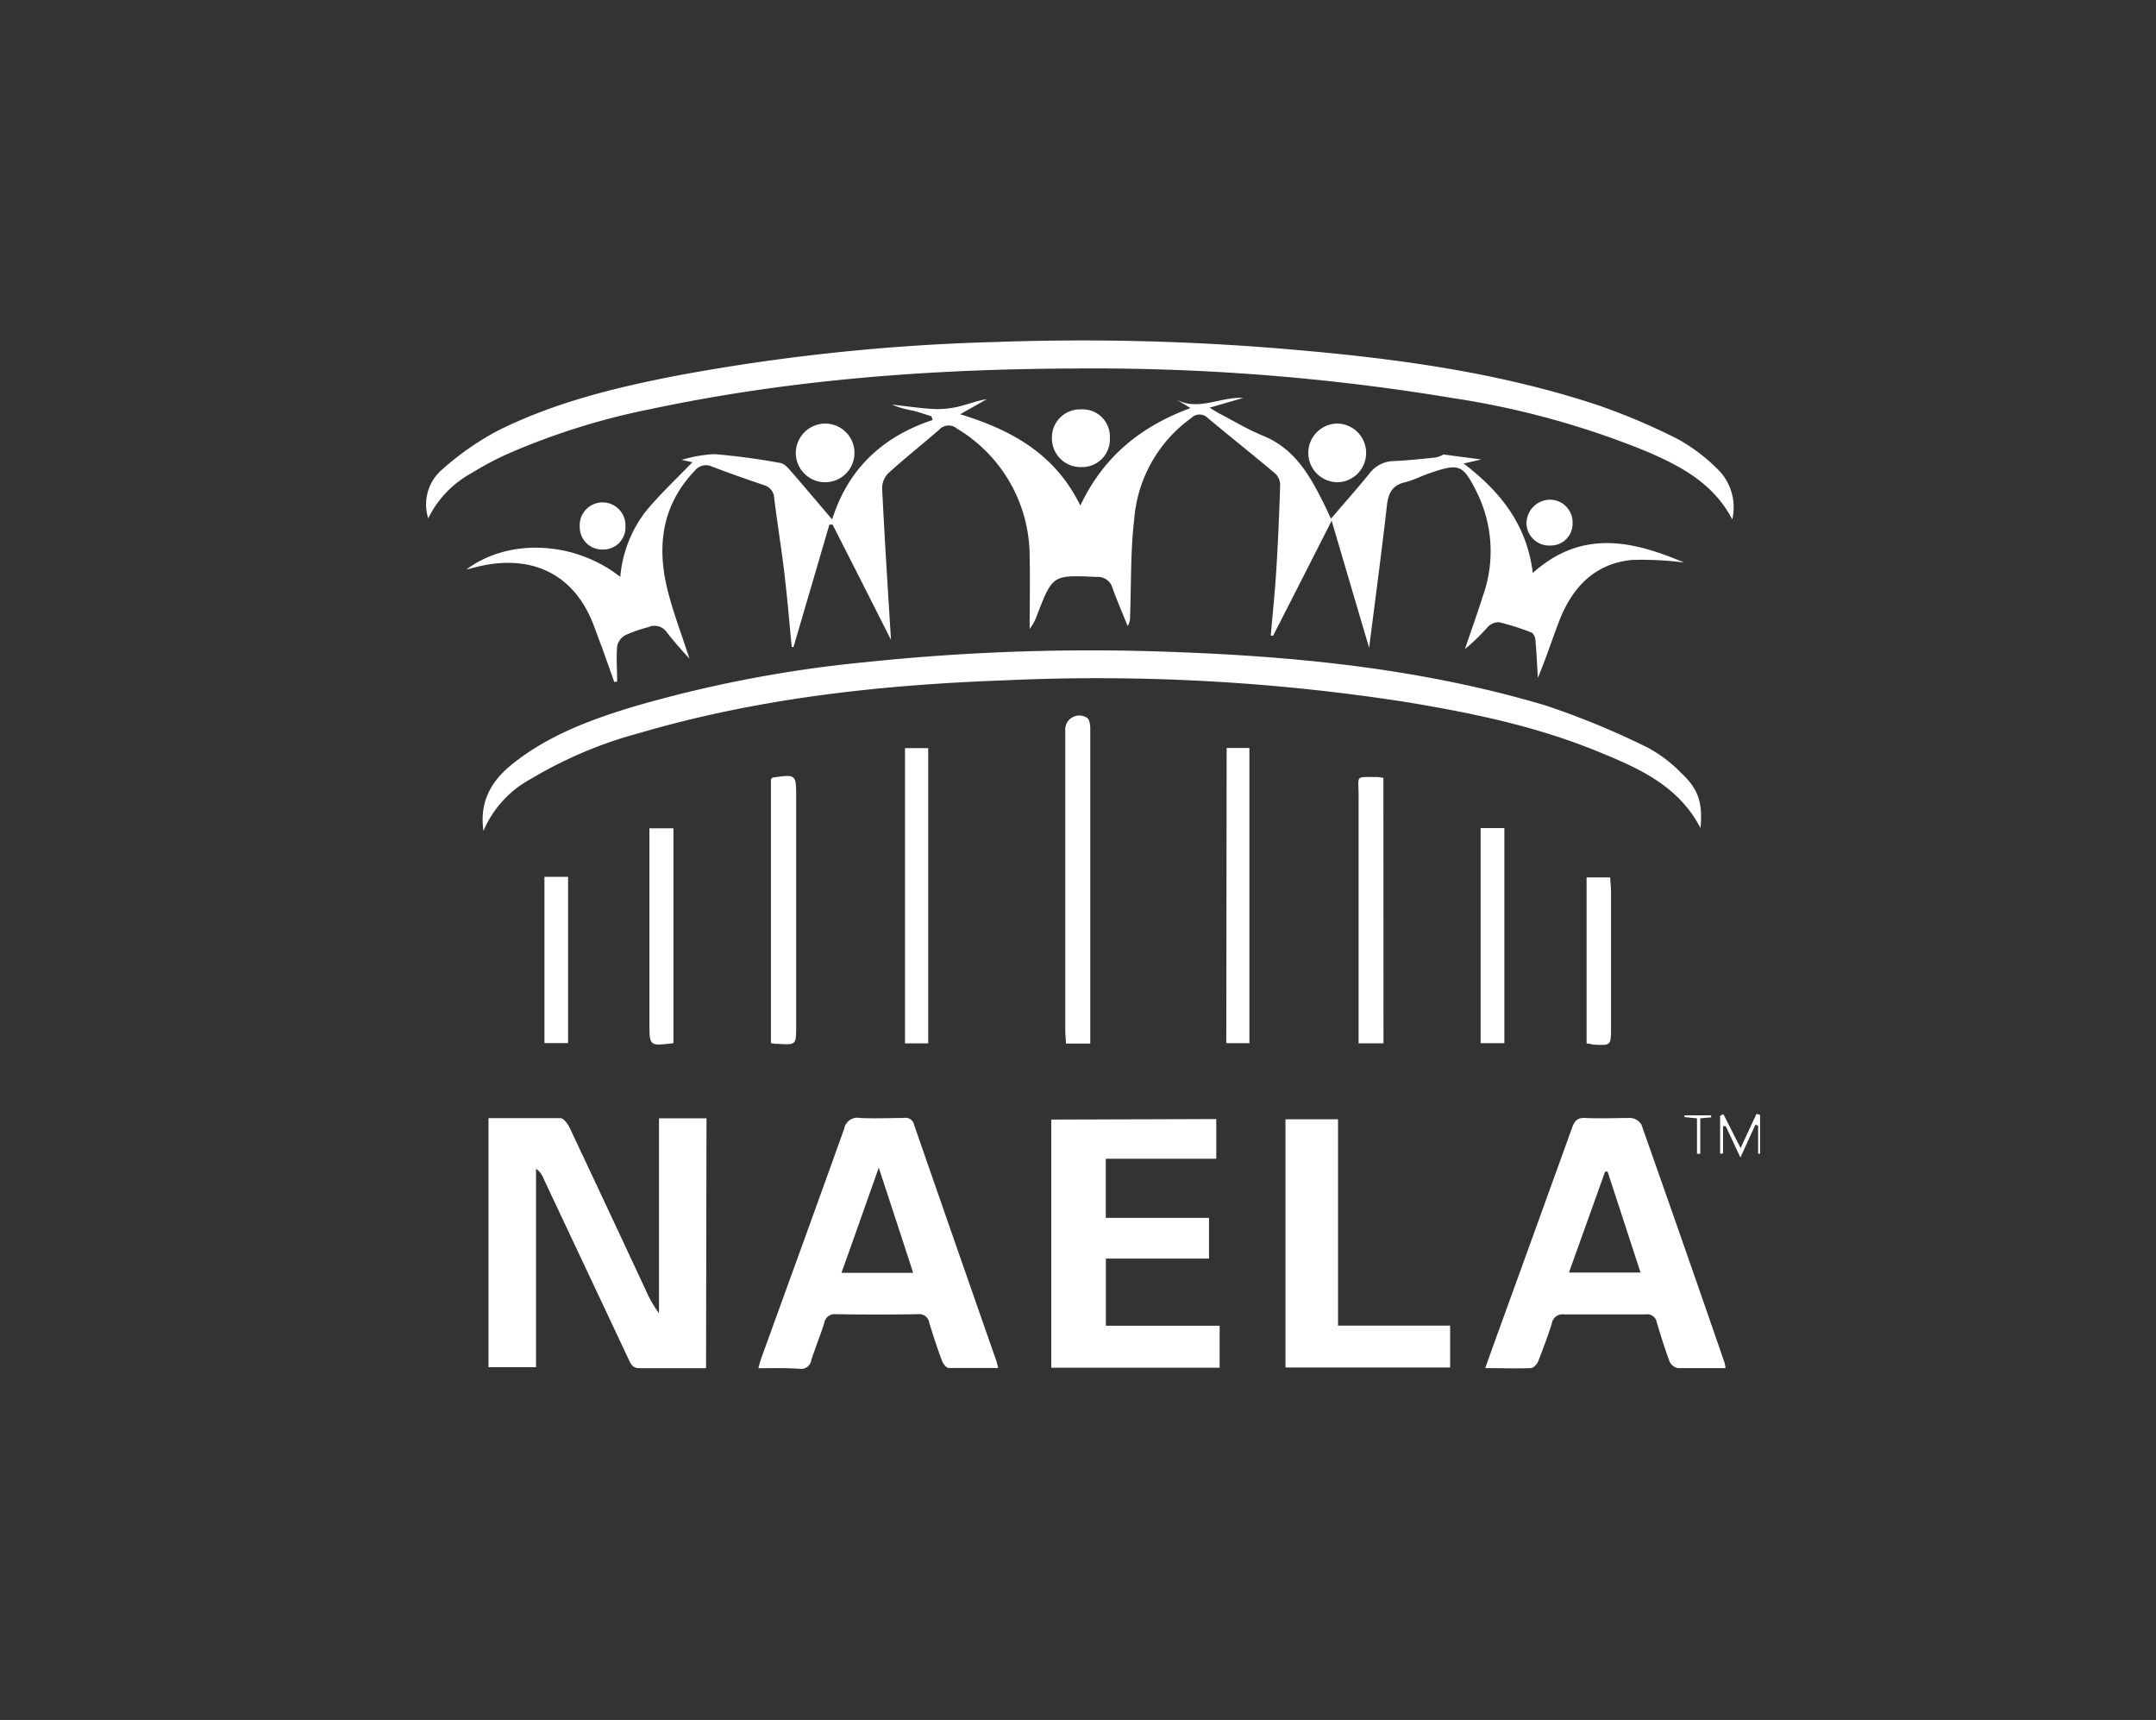 <?xml version="1.0" encoding="UTF-8"?>
<svg xmlns:xlink="http://www.w3.org/1999/xlink" xmlns="http://www.w3.org/2000/svg" id="1755432734" data-name="Layer 1" viewBox="0 0 243.31 194.06" class="svg u_1755432734" data-icon-custom="true" data-icon-name="NAELA-01.svg" width="243.31" height="194.06">
  <rect x="0" y="0" width="243.31" height="194.06" fill="#333333" stroke="none"/>
  <defs>
    <style>.cls-1-1755432734{fill:#fff;}</style>
  </defs>
  <path class="cls-1-1755432734" d="M150.21,58.52c1.51-1.78,3-3.44,4.38-5.15a3.49,3.49,0,0,1,2.7-1.35c1.59-.07,3.18-.24,4.77-.41a3.34,3.34,0,0,0,.84-.33l4.27.56-2,.46c4.24,3.21,7.16,7,7.81,12.35,5.56-5,11.38-3.6,17.07-1.18a36.06,36.06,0,0,0-5.94-.29c-4.21.44-6.72,3.15-8.17,6.94-.81,2.11-1.5,4.25-2.39,6.36-.08-1.4-.14-2.79-.27-4.19,0-.32-.2-.82-.43-.91a25.39,25.39,0,0,0-3.71-1.18,1.71,1.71,0,0,0-1.26.56,23.23,23.23,0,0,1-2.56,2.48c.67-2,1.38-3.94,2-5.92a15,15,0,0,0-.59-11.64c-1.63-3.3-2-3.46-5.45-2.27-.91.31-1.78.78-2.71,1-1.49.34-1.9,1.27-2.06,2.68-.6,5.28-1.31,10.56-2,16-1.4-4.73-2.76-9.35-4.23-14.34-2.32,4.58-4.47,8.81-6.62,13l-.25-.06c.21-2.44.47-4.87.62-7.31.2-3.23.34-6.46.44-9.69a1.82,1.82,0,0,0-.58-1.28c-2.5-2.11-5.07-4.14-7.58-6.24a1.31,1.31,0,0,0-1.88,0A15.57,15.57,0,0,0,128,58.57c-.43,3.65-.33,7.37-.47,11.06a1.79,1.79,0,0,1-.27,1c-.57-1.42-1.19-2.82-1.7-4.26a1.73,1.73,0,0,0-1.78-1.28h-.13c-4.86-.22-4.86-.22-6.62,4.32a5.69,5.69,0,0,1-.83,1.55c0-2.71.06-5.43,0-8.14A16.81,16.81,0,0,0,108,48.36a1.45,1.45,0,0,0-2,.11c-1.9,1.66-3.88,3.22-5.74,4.91a2.43,2.43,0,0,0-.71,1.71c.28,5.65.64,11.3,1,17.1-2.22-4.4-4.41-8.71-6.59-13H93.6L89.55,73l-.2,0c-.27-2.77-.5-5.55-.83-8.32s-.8-5.65-1.15-8.49a1.56,1.56,0,0,0-1.15-1.45c-2-.68-4-1.38-5.92-2.12a1.6,1.6,0,0,0-1.9.5c-3.53,3.68-4.26,8.11-3.2,12.87.61,2.73,1.66,5.36,2.6,8.32-1-1.09-1.79-2-2.52-2.93a1.68,1.68,0,0,0-2.09-.63,16.43,16.43,0,0,0-2.61.91,1.85,1.85,0,0,0-.93,1.23c-.12,1.33,0,2.68,0,4l-.33.06c-.46-1.31-.93-2.61-1.39-3.92C67.52,72,67.2,71,66.78,70c-2.24-5.3-6.86-7.48-12.81-6.08l-1.34.34C57.35,60.71,64.8,61,70,65.09a14.07,14.07,0,0,1,2.81-7.31c1.63-2,3.52-3.74,5.33-5.63l-1.21-.26a14.92,14.92,0,0,1,3.7-.65,74.94,74.94,0,0,1,7.45,1c.43.07.84.54,1.16.9,1.51,1.74,3,3.51,4.67,5.47,1.79-5.69,5.67-9.35,11.34-11.22l-.13-.42c-.72-.22-1.43-.48-2.16-.65a11,11,0,0,1-2.31-.67c1.6.17,3.2.42,4.8.5a10,10,0,0,0,2.78-.29c1-.24,2-.65,3.13-.82l-3,1.7c5.89,1.8,10.73,4.52,13.56,10.3,2.58-5.46,6.74-8.9,12.43-11l-1.67-1c2.49,1.4,4.92-.27,7.64-.15L136.5,46c.59.35.88.54,1.19.7,1.6.83,3.15,1.78,4.82,2.45,3.81,1.55,5.5,4.85,7.16,8.22C149.85,57.76,150,58.13,150.21,58.52Z" fill="#FFFFFF"></path>
  <path class="cls-1-1755432734" d="M195.49,58.6c-2.13-4.07-5.8-6-9.63-7.65a95.65,95.65,0,0,0-22-6.05,247,247,0,0,0-42.76-3.32c-16.07.06-32,1.24-47.79,4.6a78.73,78.73,0,0,0-15.95,5,34.39,34.39,0,0,0-4.11,2.18,11.65,11.65,0,0,0-4.92,5.12,5.17,5.17,0,0,1,1.62-5.55,31.5,31.5,0,0,1,6.37-4.41c6.52-3.22,13.55-4.9,20.66-6.25a229.41,229.41,0,0,1,35.28-3.68,273.27,273.27,0,0,1,34.22.91c11.43,1,22.79,2.56,33.74,6.18a71.13,71.13,0,0,1,9.14,3.87,20.07,20.07,0,0,1,4.4,3.31A6,6,0,0,1,195.49,58.6Z" fill="#FFFFFF"></path>
  <path class="cls-1-1755432734" d="M79.68,154.37c-2.64,0-5.07,0-7.5,0-.86,0-1-.54-1.29-1.11l-9.6-20.39a2.16,2.16,0,0,0-.8-1v22.39H55.13V126.16c2.76,0,5.44,0,8.12,0,.33,0,.76.56,1,1q4.32,9.17,8.6,18.35a13.82,13.82,0,0,0,1.52,2.67v-22h5.36Z" fill="#FFFFFF"></path>
  <path class="cls-1-1755432734" d="M54.56,93.75c-.48-3.37.93-5.68,3.27-7.55,3.94-3.16,8.58-4.91,13.32-6.37a142.46,142.46,0,0,1,26.53-5.12,242.88,242.88,0,0,1,35.47-1.12c14,.53,27.81,2,41.25,6a90.73,90.73,0,0,1,11.49,4.73,15.36,15.36,0,0,1,3.8,2.86c2,1.85,2.47,3.39,2.22,6.26-2.51-4.87-7.14-6.84-11.77-8.72-6.95-2.83-14.27-4.33-21.66-5.54a226.59,226.59,0,0,0-45.07-2.42c-14,.51-27.79,2-41.26,5.95A48.11,48.11,0,0,0,59.9,87.89,12,12,0,0,0,54.56,93.75Z" fill="#FFFFFF"></path>
  <path class="cls-1-1755432734" d="M194.73,154.36c-1.86,0-3.63,0-5.38,0a1.32,1.32,0,0,1-.93-.73c-.54-1.45-1-2.94-1.45-4.43a1.08,1.08,0,0,0-1.25-.9c-3.06,0-6.13,0-9.2,0a1.23,1.23,0,0,0-1.4,1.06c-.45,1.43-1,2.85-1.54,4.26-.13.31-.52.72-.8.74-1.67.07-3.35,0-5.17,0,.57-1.59,1.09-3.05,1.62-4.5q4.1-11.3,8.18-22.61c.28-.78.59-1.16,1.49-1.11,1.72.08,3.45,0,5.17,0a1.58,1.58,0,0,1,1.17.75q4.74,13.42,9.38,26.86A5.34,5.34,0,0,1,194.73,154.36Zm-9.59-10.78-3.72-11.39h-.28l-4.08,11.39Z" fill="#FFFFFF"></path>
  <path class="cls-1-1755432734" d="M85.58,154.37c.14-.49.23-.84.35-1.18,3.12-8.61,6.25-17.2,9.33-25.82a1.52,1.52,0,0,1,1.8-1.23c1.63.08,3.28,0,4.91,0a1,1,0,0,1,1.2.8q4.62,13.32,9.28,26.63c.06.19.1.4.2.78-1.92,0-3.75,0-5.57,0-.27,0-.64-.46-.76-.78-.53-1.41-1-2.85-1.44-4.29a1.15,1.15,0,0,0-1.32-1q-4.59.07-9.2,0a1.18,1.18,0,0,0-1.34,1c-.45,1.4-1,2.76-1.46,4.16a1.16,1.16,0,0,1-1.33,1C88.73,154.33,87.22,154.37,85.58,154.37Zm17.47-10.76c-1.29-4-2.53-7.74-3.88-11.87-1.47,4.17-2.82,8-4.21,11.87Z" fill="#FFFFFF"></path>
  <path class="cls-1-1755432734" d="M137.26,126.26v4.48H124.79v6.67h11.65V142H124.8v7.58h12.84v4.74h-19v-28Z" fill="#FFFFFF"></path>
  <path class="cls-1-1755432734" d="M151,149.57h12.65v4.72H145.07v-28H151Z" fill="#FFFFFF"></path>
  <path class="cls-1-1755432734" d="M123.06,117.74h-2.77c0-.51-.07-1-.07-1.4q0-16.94,0-33.86A1.59,1.59,0,0,1,122.69,81c.26.17.35.79.35,1.21q0,8.37,0,16.74v18.76Z" fill="#FFFFFF"></path>
  <path class="cls-1-1755432734" d="M102.13,84.41h2.62v33.31h-2.62Z" fill="#FFFFFF"></path>
  <path class="cls-1-1755432734" d="M138.43,84.39H141V117.7h-2.61Z" fill="#FFFFFF"></path>
  <path class="cls-1-1755432734" d="M87,117.7V87.9c.11-.09.17-.17.24-.18,2.61-.36,2.61-.36,2.61,2.22v25.83c0,2.14,0,2.14-2.12,2C87.53,117.79,87.33,117.75,87,117.7Z" fill="#FFFFFF"></path>
  <path class="cls-1-1755432734" d="M156.13,117.72h-2.81V116.1q0-13.21,0-26.43c0-2.22-.45-2,2.1-2a5.85,5.85,0,0,1,.7.1Z" fill="#FFFFFF"></path>
  <path class="cls-1-1755432734" d="M167.09,93.43h2.68V117.7h-2.68Z" fill="#FFFFFF"></path>
  <path class="cls-1-1755432734" d="M76,117.7c-2.7.33-2.71.33-2.71-2.17V93.46H76Z" fill="#FFFFFF"></path>
  <path class="cls-1-1755432734" d="M61.44,98.93h2.67v18.76H61.44Z" fill="#FFFFFF"></path>
  <path class="cls-1-1755432734" d="M179.05,117.72V99h2.67c0,.5.08,1,.09,1.48v15.49c0,2,0,2-2,1.89C179.58,117.8,179.38,117.76,179.05,117.72Z" fill="#FFFFFF"></path>
  <path class="cls-1-1755432734" d="M93.16,47.79A3.31,3.31,0,1,1,89.81,51,3.34,3.34,0,0,1,93.16,47.79Z" fill="#FFFFFF"></path>
  <path class="cls-1-1755432734" d="M154.17,51.06A3.3,3.3,0,0,1,151,54.41a3.31,3.31,0,1,1-.09-6.62A3.3,3.3,0,0,1,154.17,51.06Z" fill="#FFFFFF"></path>
  <path class="cls-1-1755432734" d="M122,46.19a3.07,3.07,0,0,1,3.25,3.2,3.13,3.13,0,0,1-3.17,3.31,3.24,3.24,0,0,1-3.37-3.29A3.17,3.17,0,0,1,122,46.19Z" fill="#FFFFFF"></path>
  <path class="cls-1-1755432734" d="M177.47,59a2.46,2.46,0,0,1-2.54,2.55,2.55,2.55,0,0,1-2.66-2.6A2.68,2.68,0,0,1,175,56.38,2.56,2.56,0,0,1,177.47,59Z" fill="#FFFFFF"></path>
  <path class="cls-1-1755432734" d="M68,62a2.51,2.51,0,0,1-2.57-2.53,2.58,2.58,0,1,1,5.15-.11A2.49,2.49,0,0,1,68,62Z" fill="#FFFFFF"></path>
  <path class="cls-1-1755432734" d="M194.12,130.17v-4.28l.37-.18,1.94,3.82,1.8-3.86.4.12v4.38h-.22V127l-.31-.1-1.69,3.7-1.66-3.54-.3,0v3.09Z" fill="#FFFFFF"></path>
  <path class="cls-1-1755432734" d="M193.12,126.07l-1.24.11v4h-.37v-4l-1.42-.14v-.2h3Z" fill="#FFFFFF"></path>
</svg>
